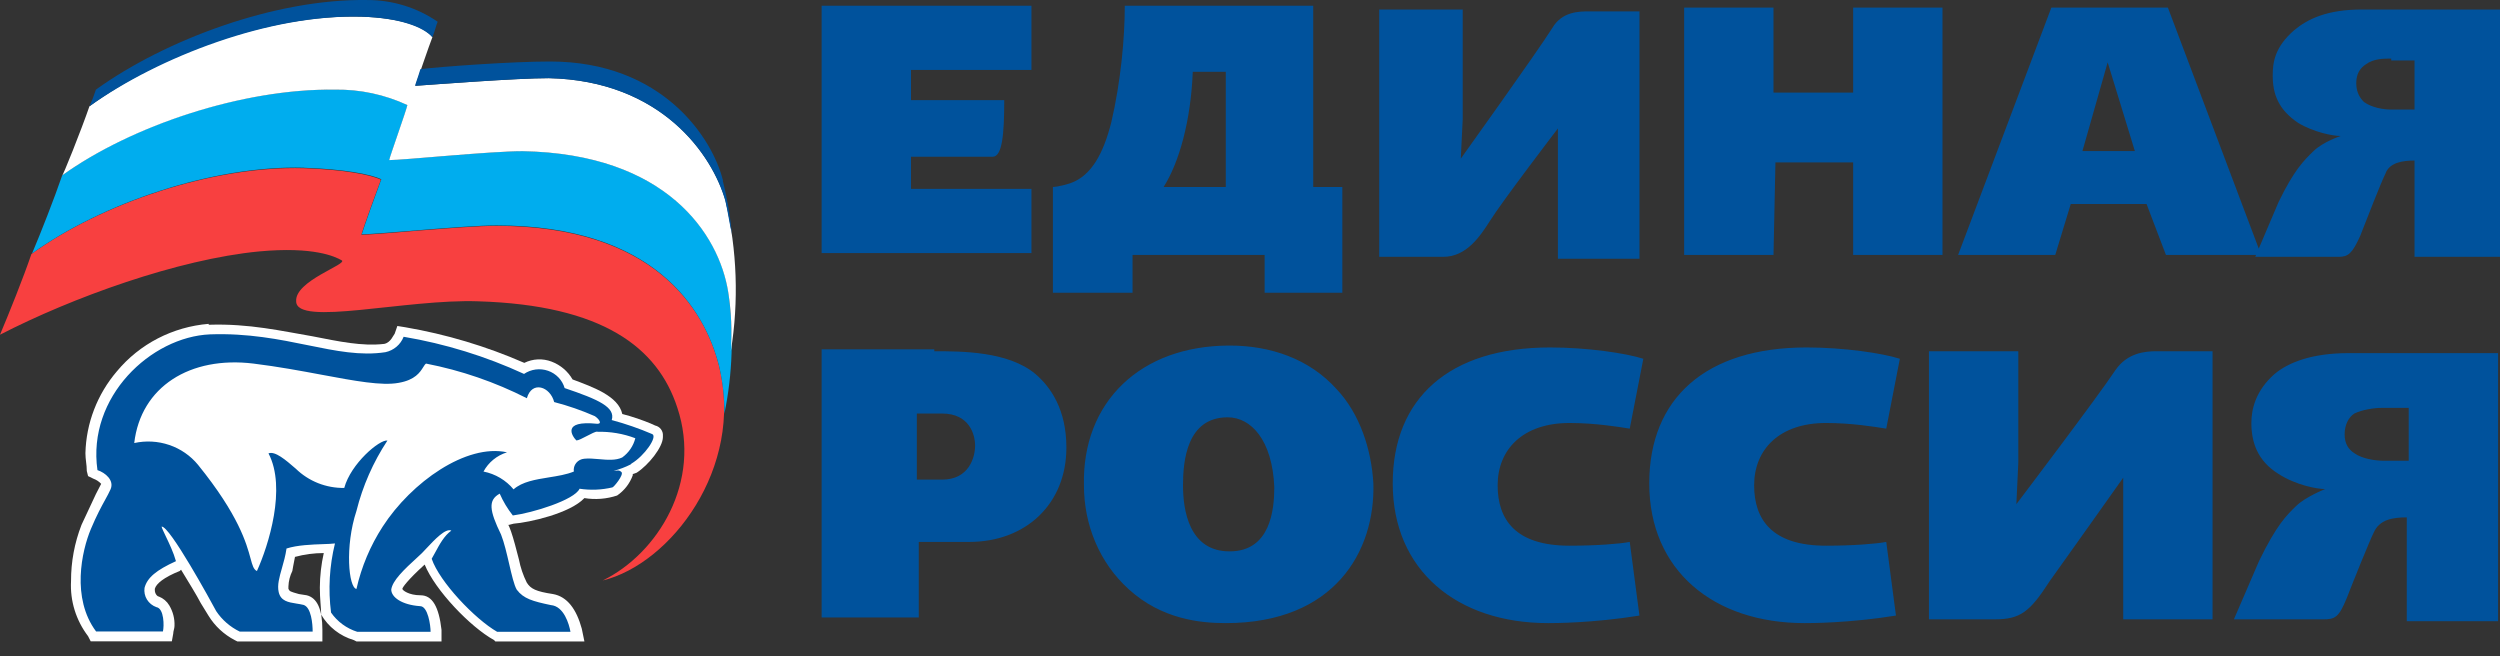 <svg width="160" height="42" viewBox="0 0 160 42" fill="none" xmlns="http://www.w3.org/2000/svg">
    <rect x="0" y="0" width="160" height="42" fill="#333333" stroke="none"/>
    <path fill-rule="evenodd" clip-rule="evenodd" d="M58.304 4.475H66.012V0.366H52.585V16.195H66.012V12.087H58.304V10.033H63.525C64.147 10.033 64.271 8.583 64.271 6.408H58.304V4.475ZM80.937 16.316V18.733H85.91V11.966H84.045V0.366H71.986C71.986 2.42 71.737 5.2 71.116 7.858C70.618 9.791 69.872 11.241 68.505 11.725C67.759 11.966 67.386 11.966 67.386 11.966V18.733H72.483V16.316H80.937ZM74.472 11.966C75.467 10.396 76.213 7.737 76.337 4.595H78.451V11.966H74.472ZM99.706 16.316V9.67V8.22C99.706 8.22 96.101 12.933 95.355 14.141C94.733 15.108 93.863 16.437 92.371 16.437H88.269V0.608H93.614V7.616L93.49 10.154C93.49 10.154 98.338 3.387 99.333 1.816C99.955 0.729 101.074 0.729 101.695 0.729H104.928V16.558H99.706V16.316ZM118.601 5.925H113.504V0.487H107.785V16.316H113.504L113.628 10.395H118.601V16.316H124.32V0.487H118.601V5.925ZM144.387 16.316H138.621L137.378 13.054H132.529L131.535 16.316H125.319L131.286 0.487H138.745L144.56 15.91L145.828 12.933C146.822 10.879 147.444 10.274 148.065 9.67C148.687 9.066 149.805 8.704 149.805 8.704C149.309 8.704 148.065 8.462 147.07 7.858C145.828 7.012 145.454 6.045 145.454 4.837C145.454 3.991 145.579 3.024 146.822 1.937C147.692 1.212 148.935 0.608 151.173 0.608H160V16.437H154.53V16.316V10.274C153.784 10.274 152.914 10.395 152.665 11.12C152.416 11.604 151.422 14.141 151.049 15.108C150.551 16.195 150.303 16.437 149.681 16.437H144.335L144.387 16.316ZM133.275 9.67H136.632L134.891 3.991L133.275 9.67ZM151.422 4.112C151.919 3.749 152.541 3.749 153.038 3.749V3.87H154.53V7.012H153.038C152.541 7.012 151.795 6.891 151.297 6.529C151.049 6.287 150.8 5.924 150.8 5.32C150.8 4.716 151.049 4.354 151.422 4.112ZM135.885 39.637V32.266V30.575C135.885 30.575 132.031 36.012 131.161 37.221C129.918 39.154 129.296 39.637 127.68 39.637H123.453V22.479H129.172V29.608L129.047 32.266C129.047 32.266 134.269 25.379 135.388 23.687C136.134 22.6 137.253 22.479 137.998 22.479H141.604V39.637H135.885ZM154.034 33.113V39.638V39.758H159.877V22.6H150.304C147.943 22.6 146.45 23.204 145.58 23.929C144.337 25.017 144.088 26.225 144.088 27.071C144.088 28.279 144.462 29.488 145.828 30.333C146.948 31.058 148.315 31.3 148.813 31.3C148.813 31.3 147.569 31.783 146.948 32.388C146.326 32.992 145.704 33.596 144.586 35.892L142.969 39.638H148.688C149.434 39.638 149.683 39.517 150.18 38.308C150.553 37.342 151.672 34.563 151.92 34.079C152.294 33.233 153.164 33.113 154.034 33.113ZM150.677 26.467C151.174 26.225 151.92 26.104 152.418 26.104H154.158V29.488H152.542C152.045 29.488 151.174 29.367 150.677 29.004C150.304 28.762 150.056 28.4 150.056 27.796C150.056 27.192 150.304 26.708 150.677 26.467ZM59.796 22.479C61.536 22.479 64.52 22.479 66.26 23.929C67.255 24.775 68.249 26.225 68.249 28.641C68.249 32.266 65.639 34.683 62.033 34.683H58.801V39.517H52.585V22.358H59.796V22.479ZM58.677 30.696H60.293C62.033 30.696 62.406 29.245 62.406 28.521C62.406 27.796 62.033 26.466 60.293 26.466H58.677V30.696ZM87.896 30.937C87.771 28.762 87.025 26.467 85.534 24.896C83.793 22.962 81.307 22.116 78.696 22.116C72.977 22.116 69.247 25.742 69.372 31.058C69.372 33.596 70.366 36.013 72.231 37.704C74.345 39.638 76.831 39.879 78.448 39.879C85.409 39.879 88.02 35.288 87.896 30.937ZM75.712 31.058C75.712 29.487 75.961 26.708 78.572 26.708C80.064 26.708 81.431 28.158 81.555 31.179C81.555 32.629 81.307 35.288 78.696 35.288C76.085 35.288 75.712 32.629 75.712 31.058ZM104.303 27.433C103.557 27.312 102.065 27.071 100.448 27.071C97.465 27.071 95.849 28.762 95.849 31.058C95.849 33.233 96.967 34.925 100.448 34.925C102.189 34.925 103.681 34.804 104.303 34.683L104.924 39.396C101.94 39.879 99.454 39.879 99.081 39.879C93.238 39.879 89.135 36.496 89.135 30.937C89.135 25.5 92.74 22.237 99.206 22.237C101.567 22.237 104.054 22.6 105.173 22.962L104.303 27.433ZM120.719 27.433L120.72 27.433L121.59 22.962C120.471 22.6 117.985 22.237 115.622 22.237C109.158 22.237 105.552 25.5 105.552 30.937C105.552 36.496 109.655 39.879 115.498 39.879C115.871 39.879 118.357 39.879 121.341 39.396L120.72 34.683C120.098 34.804 118.606 34.925 116.865 34.925C113.384 34.925 112.265 33.233 112.265 31.058C112.265 28.762 113.882 27.071 116.865 27.071C118.481 27.071 119.972 27.312 120.719 27.433Z" fill="#00529C"/>
    <path fill-rule="evenodd" clip-rule="evenodd" d="M46.023 23.44C45.102 19.751 41.832 14.454 31.754 14.454C29.662 14.454 24.13 15.025 23.128 15.025C23.209 14.7 24.218 11.912 24.381 11.501C23.711 11.176 21.951 10.845 19.438 10.766C13.575 10.6 6.452 13.046 2.011 16.256C1.51 17.733 0.589 20.025 0 21.422C4.61 19.044 11.395 16.587 16.588 16.091C20.085 15.766 21.449 16.421 21.869 16.661C22.289 16.9 18.855 17.972 18.955 19.284C18.955 20.92 25.99 19.118 30.612 19.284C38.574 19.529 42.094 22.237 43.347 26.085C44.938 30.84 42.094 35.43 38.574 37.151C42.928 36.085 47.62 29.939 46.029 23.468L46.023 23.44Z" fill="#F84040"/>
    <path fill-rule="evenodd" clip-rule="evenodd" d="M19.462 10.737C21.974 10.817 23.734 11.148 24.404 11.473C24.241 11.883 23.239 14.671 23.151 14.996C24.154 14.996 29.685 14.426 31.778 14.426C41.832 14.426 45.102 19.751 46.023 23.44C46.254 24.435 46.368 25.452 46.361 26.473C46.89 23.909 46.975 21.276 46.611 18.685C46.029 14.996 42.671 9.836 33.456 9.671C31.358 9.671 25.832 10.241 24.912 10.241C24.993 9.911 25.996 7.123 26.077 6.718C24.638 6.049 23.061 5.711 21.467 5.731C15.522 5.652 8.399 8.012 3.981 11.222C3.474 12.698 2.64 14.831 2.052 16.222C6.493 13.023 13.616 10.566 19.479 10.732L19.462 10.737Z" fill="#00ADEE"/>
    <path fill-rule="evenodd" clip-rule="evenodd" d="M46.442 12.87C45.603 9.916 42.362 5.161 35.129 5.002C33.036 5.002 27.756 5.412 26.584 5.492C26.666 5.247 27.505 2.79 27.674 2.379C27.173 1.724 25.663 1.148 23.151 1.068C17.183 0.903 10.188 3.525 5.724 6.803C5.217 8.28 3.975 11.393 3.975 11.228C8.416 8.035 15.539 5.657 21.461 5.737C23.055 5.717 24.632 6.055 26.071 6.724C25.984 7.128 24.981 9.916 24.906 10.247C25.826 10.247 31.352 9.677 33.45 9.677C42.665 9.842 46.017 15.002 46.605 18.691C46.801 19.939 46.858 21.205 46.775 22.465C47.29 19.277 47.175 16.021 46.437 12.875L46.442 12.87Z" fill="white"/>
    <path fill-rule="evenodd" clip-rule="evenodd" d="M46.273 11.559C45.603 8.85 42.42 3.936 35.199 3.936C32.768 3.936 28.245 4.261 26.905 4.426C26.736 4.996 26.567 5.413 26.567 5.492C27.732 5.413 33.019 5.002 35.111 5.002C42.321 5.162 45.603 9.917 46.425 12.87C46.594 13.605 46.675 14.261 46.844 14.996C46.738 13.844 46.544 12.7 46.261 11.576L46.273 11.559ZM27.674 2.379C27.843 1.969 27.925 1.558 28.012 1.393C26.687 0.481 25.104 -0.005 23.483 0.002C17.62 -0.083 10.579 2.539 6.137 5.738C6.022 6.101 5.884 6.457 5.724 6.804C10.188 3.622 17.282 0.903 23.151 1.068C25.582 1.148 27.085 1.724 27.674 2.379Z" fill="#00529C"/>
    <path fill-rule="evenodd" clip-rule="evenodd" d="M13.347 20.727C12.212 20.821 11.107 21.138 10.1 21.659C9.092 22.18 8.203 22.895 7.484 23.76C6.224 25.234 5.513 27.084 5.467 29.005C5.467 29.415 5.555 29.74 5.555 30.145L5.636 30.47L5.974 30.635C6.166 30.705 6.338 30.818 6.475 30.966L6.137 31.622L5.217 33.589C4.77 34.739 4.542 35.961 4.546 37.192C4.478 38.455 4.864 39.701 5.636 40.715L5.805 41.046H10.998L11.086 40.556C11.086 40.39 11.168 40.225 11.168 40.06C11.187 39.6 11.072 39.146 10.835 38.748C10.684 38.49 10.448 38.289 10.165 38.178C10.078 38.178 9.909 38.013 9.909 37.768V37.682C9.996 37.357 10.491 36.947 11.506 36.542L11.587 36.462C12.088 37.283 12.59 38.098 12.846 38.594L13.347 39.41C13.751 40.067 14.329 40.605 15.02 40.966L15.189 41.052H20.633V40.31C20.633 38.999 20.301 38.264 19.631 38.098L19.129 38.019C18.547 37.853 18.547 37.853 18.459 37.688V37.528C18.472 37.186 18.557 36.85 18.71 36.542C18.71 36.542 18.791 36.052 18.879 35.641C19.479 35.478 20.098 35.396 20.721 35.396C20.558 36.123 20.474 36.864 20.47 37.608C20.47 38.349 20.552 38.919 20.552 39.25V39.33C21.009 40.118 21.758 40.704 22.644 40.966L22.813 41.052H28.257V40.31C28.088 38.84 27.674 38.098 26.916 38.098C26.159 38.098 25.751 37.773 25.751 37.688C25.751 37.602 26.089 37.118 27.179 36.132C27.849 37.773 30.093 40.122 31.62 40.966L31.702 41.052H37.402L37.233 40.231C36.895 38.999 36.312 38.184 35.391 38.019C34.301 37.853 33.963 37.688 33.712 37.283C33.479 36.815 33.311 36.318 33.211 35.806C33.042 35.151 32.873 34.495 32.704 34.005C32.639 33.808 32.555 33.617 32.454 33.435L32.541 33.6L32.873 33.515C33.882 33.435 36.475 32.859 37.402 31.878C38.103 31.993 38.822 31.936 39.495 31.713C39.958 31.394 40.308 30.942 40.497 30.419V30.339L40.748 30.253C41.505 29.763 42.426 28.617 42.426 27.973V27.887C42.437 27.738 42.392 27.589 42.3 27.468C42.208 27.348 42.075 27.264 41.925 27.232L41.756 27.152C41.131 26.886 40.486 26.666 39.827 26.496C39.576 25.356 37.985 24.786 36.644 24.284C36.346 23.764 35.872 23.361 35.304 23.144C35.023 23.036 34.722 22.988 34.421 23.001C34.12 23.015 33.825 23.091 33.555 23.224C31.119 22.16 28.559 21.394 25.931 20.943L25.43 20.863L25.261 21.354C25.18 21.439 25.01 21.924 24.591 22.009C23.169 22.175 21.677 21.85 19.98 21.519C18.057 21.194 15.959 20.698 13.365 20.784L13.347 20.727Z" fill="white"/>
    <path fill-rule="evenodd" clip-rule="evenodd" d="M41.75 27.785C42.088 27.961 41.249 29.176 40.41 29.672L40.363 29.723C40.017 29.899 39.651 30.037 39.273 30.134C39.346 30.134 39.404 30.127 39.454 30.12C39.578 30.105 39.654 30.096 39.774 30.213C39.944 30.379 39.273 31.194 39.192 31.194C38.505 31.356 37.792 31.385 37.093 31.279C36.761 32.004 34.08 32.825 32.821 32.99C32.481 32.561 32.2 32.092 31.982 31.593C31.23 32.004 31.311 32.659 32.069 34.216C32.271 34.729 32.434 35.433 32.586 36.089C32.749 36.794 32.899 37.444 33.072 37.739C33.503 38.315 34.086 38.48 35.252 38.725C36.091 38.794 36.423 39.946 36.51 40.436H31.818C30.39 39.615 28.129 37.237 27.628 35.761C27.704 35.633 27.78 35.492 27.859 35.345C28.13 34.842 28.435 34.277 28.887 33.959C28.521 33.782 27.81 34.542 27.284 35.104C27.081 35.321 26.905 35.509 26.788 35.601C25.797 36.502 25.127 37.158 25.04 37.728C25.04 38.224 25.722 38.714 26.887 38.794C27.389 38.794 27.558 40.025 27.558 40.436H22.866C22.181 40.22 21.59 39.786 21.187 39.204C20.997 37.727 21.082 36.228 21.438 34.78C21.256 34.805 20.983 34.814 20.664 34.825C19.961 34.85 19.03 34.882 18.337 35.105C18.272 35.563 18.153 35.98 18.043 36.364C17.877 36.944 17.734 37.447 17.836 37.893C17.967 38.469 18.45 38.546 18.974 38.629C19.124 38.653 19.277 38.677 19.427 38.714C19.922 38.868 20.01 39.934 20.01 40.424H15.347C14.733 40.127 14.211 39.675 13.837 39.113C13.528 38.537 10.847 33.623 10.34 33.703C10.374 33.83 10.481 34.054 10.614 34.332C10.827 34.777 11.107 35.361 11.261 35.915C10.008 36.485 9.419 36.969 9.25 37.625C9.213 37.884 9.268 38.148 9.406 38.372C9.544 38.596 9.756 38.767 10.008 38.857C10.509 38.936 10.509 40.082 10.427 40.413H6.149C4.558 38.281 5.228 35.259 5.817 33.856C6.188 32.973 6.492 32.419 6.729 31.988C6.868 31.735 6.983 31.525 7.076 31.314C7.327 30.744 6.738 30.248 6.237 30.088C5.566 25.39 9.67 21.559 13.441 21.399C15.884 21.313 17.903 21.726 19.711 22.095C21.5 22.46 23.084 22.783 24.667 22.54C24.93 22.483 25.174 22.363 25.377 22.191C25.581 22.018 25.737 21.799 25.832 21.553C28.498 22.003 31.09 22.803 33.538 23.931C33.759 23.78 34.014 23.683 34.282 23.648C34.55 23.613 34.822 23.641 35.076 23.73C35.33 23.818 35.559 23.965 35.744 24.158C35.928 24.35 36.063 24.583 36.137 24.837C38.317 25.573 39.401 26.063 39.151 26.884C40.038 27.122 40.907 27.423 41.75 27.785ZM37.56 27.904C37.832 27.762 38.105 27.619 38.23 27.619V27.636C39.06 27.613 39.886 27.753 40.66 28.047C40.536 28.541 40.239 28.976 39.821 29.278C39.403 29.479 38.862 29.432 38.332 29.385C38.005 29.356 37.683 29.328 37.396 29.358C37.296 29.366 37.198 29.393 37.109 29.439C37.02 29.485 36.942 29.549 36.879 29.626C36.816 29.703 36.77 29.792 36.744 29.887C36.717 29.982 36.712 30.082 36.726 30.179C36.257 30.372 35.694 30.462 35.13 30.552C34.278 30.689 33.421 30.826 32.868 31.319C32.382 30.732 31.701 30.329 30.944 30.179C31.26 29.591 31.801 29.149 32.448 28.948C29.854 28.378 26.334 30.852 24.492 33.703C23.699 34.927 23.131 36.278 22.813 37.693C22.312 37.614 22.061 34.98 22.813 32.699C23.213 31.1 23.883 29.578 24.795 28.195C24.294 28.115 22.452 29.672 22.032 31.228C21.457 31.236 20.887 31.131 20.354 30.92C19.822 30.708 19.338 30.394 18.931 29.997C18.273 29.427 17.602 28.851 17.183 29.016C18.349 31.228 17.183 34.917 16.443 36.547C16.226 36.443 16.158 36.192 16.035 35.741C15.778 34.794 15.28 32.965 12.671 29.746C12.193 29.164 11.556 28.724 10.835 28.479C10.114 28.233 9.337 28.19 8.591 28.355C9.011 24.746 12.17 22.773 16.221 23.269C17.785 23.461 19.267 23.737 20.598 23.986C22.712 24.38 24.445 24.704 25.518 24.501C26.573 24.318 26.888 23.815 27.083 23.503C27.15 23.396 27.203 23.311 27.266 23.269C29.514 23.706 31.686 24.453 33.719 25.487C34.045 24.335 35.217 24.746 35.467 25.732C36.357 25.963 37.227 26.264 38.067 26.633C38.317 26.798 38.568 27.123 38.23 27.123C35.887 26.878 36.639 27.944 36.889 28.189C37.015 28.189 37.287 28.047 37.56 27.904Z" fill="#00529C"/>
</svg>
